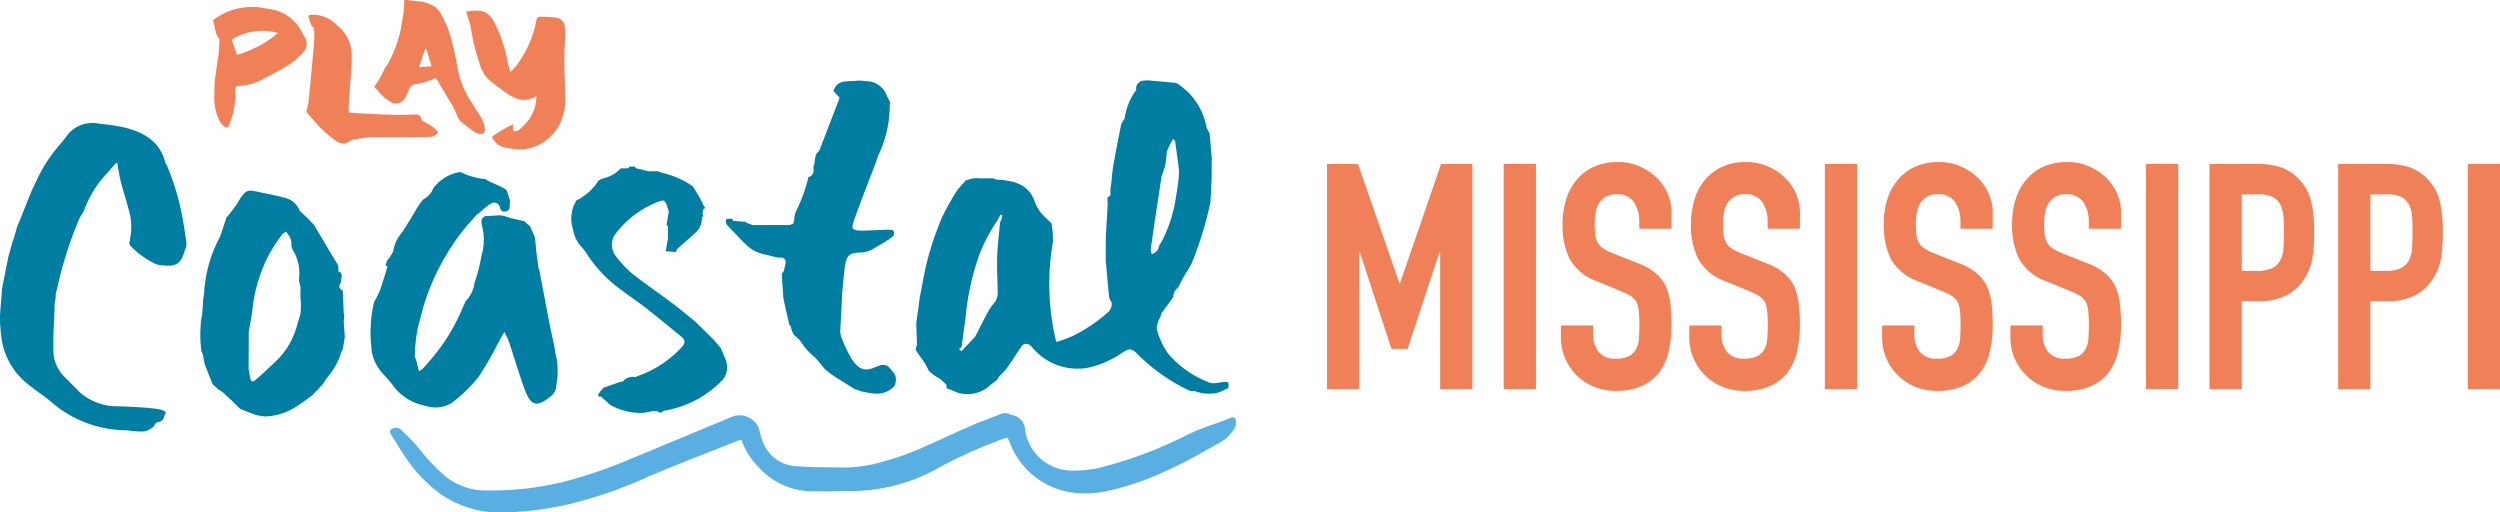 <svg xmlns="http://www.w3.org/2000/svg" width="164.392" height="33.689" viewBox="0 0 164.392 33.689">
  <g id="Group_3" data-name="Group 3" transform="translate(14)">
    <path id="Path_410" data-name="Path 410" d="M71.64,9.88a7.9,7.9,0,0,1,1.394-.823c.01.262-.066.384.024.447.138.072.382-.056.586-.291A2.657,2.657,0,0,0,74.557,7.2a1.43,1.43,0,0,1-1.568.034,1.893,1.893,0,0,1-.387-.211c-.374-.273-.743-.553-1.109-.836a2.232,2.232,0,0,1-.649-1.056,14.047,14.047,0,0,1-.611-2.5,5.354,5.354,0,0,0-.181-.618c-.035-.116-.078-.23-.118-.348,1.024-.213,1.533-.05,1.949.876a9.851,9.851,0,0,1,.786,2.414c.034.209.107.411.172.654a2.915,2.915,0,0,0,.67-.8,6.987,6.987,0,0,0,1.049-2.6c.025-.168.1-.239.269-.222a7.283,7.283,0,0,1,1.044.06.648.648,0,0,1,.549.544,5.04,5.04,0,0,1,.028.812c-.112,1.313-.01,2.623,0,3.935a3.47,3.47,0,0,1-.291,1.557A3.014,3.014,0,0,1,73.676,10.7a4.64,4.64,0,0,1-1.272-.136,1.121,1.121,0,0,1-.764-.688" transform="translate(-53.286 -0.885)" fill="#ef8058"/>
    <path id="Path_411" data-name="Path 411" d="M60.188,5.128a4.548,4.548,0,0,1-.431.184,4.143,4.143,0,0,1-.782.206.555.555,0,0,0-.535.382,4.2,4.2,0,0,1-.22.46.684.684,0,0,1-1.046.307,2.607,2.607,0,0,1-.75-.673,3.177,3.177,0,0,0-.268-.287c.133-.2.277-.4.4-.614.111-.194.194-.4.3-.6.055-.1.143-.193.194-.3a7.671,7.671,0,0,0,.886-2.476c.035-.292.11-.579.145-.87.032-.267.034-.537.052-.833A1.214,1.214,0,0,1,58.338,0c.223.024.446.079.669.082a2.372,2.372,0,0,1,1.117.353,1.375,1.375,0,0,1,.461.57,6.7,6.7,0,0,1,.685,1.752c.018.077.043.153.059.23.091.419.2.835.267,1.258a6.234,6.234,0,0,0,.9,2.4c.213.335.421.673.642,1a1.931,1.931,0,0,1,.289.825.261.261,0,0,1-.27.335.667.667,0,0,1-.354-.089c-.341-.241-.676-.493-.993-.764a1.11,1.11,0,0,1-.214-.371c-.089-.183-.151-.38-.253-.554-.353-.607-.718-1.206-1.079-1.808a.98.98,0,0,0-.076-.1m-.607-1.912-.071,0-.417,1.213.832-.058-.344-1.159" transform="translate(-45.546 0)" fill="#ef8058"/>
    <path id="Path_412" data-name="Path 412" d="M54.628,9.948a.758.758,0,0,1-.68.3c-.4.02-.792.011-1.188.011-.589,0-1.179.022-1.767,0a8.956,8.956,0,0,0-1.825.142.777.777,0,0,0-.347.121.733.733,0,0,1-.965-.052,7.025,7.025,0,0,1-.91-.755c-.365-.369-.693-.775-1-1.125a5.645,5.645,0,0,0,.154-.674q.2-1.978.369-3.958a6.668,6.668,0,0,0,0-.713c0-.065-.008-.158-.048-.188-.258-.192-.2-.507-.357-.743.069-.046.107-.092.142-.091a2.2,2.2,0,0,1,1.627.546c.146.156.317.289.466.442a2.494,2.494,0,0,1,.638,1.711A9.268,9.268,0,0,1,48.9,5.934c-.025.4-.06.809-.088,1.213q-.039.576-.072,1.152c-.006.1,0,.2,0,.335.228.023.437.053.649.064.791.04,1.584.083,2.377.1.451.013.9-.01,1.354-.021.2-.005.327.056.38.247a.368.368,0,0,0,.213.24,5.339,5.339,0,0,1,.582.349,2.852,2.852,0,0,1,.334.33" transform="translate(-39.81 -1.247)" fill="#ef8058"/>
    <path id="Path_413" data-name="Path 413" d="M31.946,1.938a4.18,4.18,0,0,1,3.438-.787c.178.029.358.053.534.091a2.8,2.8,0,0,1,1.929,1.565c.042.08.085.16.131.237a.768.768,0,0,1-.046.937,4.547,4.547,0,0,1-1.276,1.054c-.436.261-.887.5-1.341.726a3.535,3.535,0,0,1-1.673.49c-.152,0-.224.074-.22.233.006.181,0,.362,0,.543a5.482,5.482,0,0,1-.39,1.745c-.085.256-.185.277-.392.095a.87.87,0,0,1-.254-.31,3.485,3.485,0,0,1-.354-1.5c.029-.393,0-.791.046-1.182.056-.539.161-1.072.227-1.611.042-.334.053-.672.073-1.009a.2.2,0,0,0-.036-.127c-.278-.346-.238-.791-.393-1.184m4.279.829a3.782,3.782,0,0,0-3.055.443l.355.993a7.189,7.189,0,0,0,2.7-1.437" transform="translate(-31.946 -0.603)" fill="#ef8058"/>
  </g>
  <g id="Group_4" data-name="Group 4" transform="translate(0 5.281)">
    <path id="Path_414" data-name="Path 414" d="M39.521,36.925v-.042a.564.564,0,0,0-.036-.185l-.064-1.5-.046-.027c-.207-.123-.227-.268-.081-.527a.2.2,0,0,0,.023-.166l.037-.252a.209.209,0,0,0-.038-.144v-.03l-.025-.033a.192.192,0,0,0-.139-.059.859.859,0,0,1-.016-.192.677.677,0,0,0-.028-.234,1.58,1.58,0,0,0-.167-.3c-.051-.08-.107-.168-.158-.256l-1.247-2.1-.37-.394-.582-.546a1.328,1.328,0,0,0-.994-.853c-.4-.118-.808-.2-1.206-.28-.176-.036-.352-.07-.528-.109-.708-.155-.786-.124-1.2.473-.045.065-.084.135-.124.2a2.177,2.177,0,0,1-.133.216c-.14.192-.286.38-.433.568l-.138.179-.032-.014-.437,1.312a8.728,8.728,0,0,0-1,3.129l-.034.191-.015.366-.071.48-.057.9-.09.516-.041.762.009.514.058.661.1.227.121.649.522,1.32.4.361.231.13.646.6.5.5.033.022.27.11c.2.081.395.162.6.235a2.592,2.592,0,0,0,.885.159,4.119,4.119,0,0,0,2.179-.81c.191-.123.376-.258.555-.39l.266-.2.731-.768-.01-.01.064-.1a2.859,2.859,0,0,1,.206-.3,4.472,4.472,0,0,0,.9-1.626l.112-.249.127-.766-.071-1.034ZM34.845,40l-.3.281c-.288.272-.586.553-.9.808-.043.034-.12.089-.176.07s-.107-.112-.138-.243l-.1-.566.009-2.439.2-1.168.1-.756a9.855,9.855,0,0,1,1.105-3.3,11.934,11.934,0,0,1,.753-1.143l.028-.039a.617.617,0,0,1,.193-.146c.032-.018.064-.037.092-.056.005.011.01.022.014.031a.508.508,0,0,0,.068.125.942.942,0,0,1,.244.762l0,.021.077.233.011.024a2.929,2.929,0,0,1,.407,1.993v.015l.11.454-.009.644a5.032,5.032,0,0,1,.01,1.1q-.049.168-.1.338c-.075.263-.15.528-.236.788A5.111,5.111,0,0,1,34.845,40m-3.092-5.929h0l0,0,0,0m-.088-.051Z" transform="translate(-16.882 -21.36)" fill="#007ea2"/>
    <path id="Path_415" data-name="Path 415" d="M11.985,24.6a16.727,16.727,0,0,0-.994-3.317.644.644,0,0,0-.067-.118.362.362,0,0,1-.052-.093c-.322-1.288-1.279-2.047-3.011-2.385-.316-.062-.634-.1-.941-.137-.155-.018-.31-.037-.465-.059a2.114,2.114,0,0,0-1.93.647c-.181.239-.37.473-.558.708a9.776,9.776,0,0,0-1.534,2.33c-.07.169-.153.338-.234.5-.038.077-.076.154-.116.238l-.84,2.091-.115.281-.209.72L.8,26.344l-.26.955-.4,2.016L0,31.077l0,.511c.008.091.015.181.022.272.015.2.031.4.057.606a4.678,4.678,0,0,0,1.65,3.082c.261.221.546.427.821.627a11.515,11.515,0,0,1,.941.732,7.616,7.616,0,0,0,4.813,1.76l.252.027a6.445,6.445,0,0,0,.676.053,1.081,1.081,0,0,0,.678-.185.558.558,0,0,0,.266-.26.364.364,0,0,1,.167-.172c.36-.026.436-.247.446-.4l.05-.082a.148.148,0,0,0,.043-.158c-.072-.208-.728-.3-2.809-.394l-.223-.011a3.671,3.671,0,0,1-2.623-.936c-.15-.159-.306-.314-.462-.469s-.318-.316-.47-.478a2.435,2.435,0,0,1-.768-1.487c-.039-.819,0-1.656.035-2.466.015-.34.031-.679.038-1l.063-.3c0-.035,0-.069,0-.1a.758.758,0,0,1,.013-.188l.1-.4a25.86,25.86,0,0,1,1.437-4.5,2.6,2.6,0,0,1,.163-.288,1.948,1.948,0,0,0,.227-.447,6.851,6.851,0,0,1,1.518-2.346c.114-.133.229-.266.342-.4a1,1,0,0,1,.241-.223c.025.139.048.27.069.4.048.283.093.551.158.812.084.341.185.682.284,1.012.043.144.085.287.126.428l.09.344a3.98,3.98,0,0,1,.112,2.075l0,.029a.363.363,0,0,1-.014.079.331.331,0,0,0,.048.308l.057.052a5.642,5.642,0,0,0,1.589,1.128,1.864,1.864,0,0,0,.542.107l.04,0c.717.07,1.048-.118,1.257-.724.041-.118.083-.236.126-.354l.063-.173.009-.276q-.044-.274-.086-.549c-.06-.388-.121-.777-.19-1.165" transform="translate(0 -15.653)" fill="#007ea2"/>
    <path id="Path_416" data-name="Path 416" d="M157.933,31.93c-.034-.053-.191-.053-.291-.045l-.475.068a1.1,1.1,0,0,1-.379,0,6.581,6.581,0,0,1-2.8-1.933,4.967,4.967,0,0,1-.7-1.454c-.16-.429.17-.8.266-1.2.255-.348.513-.7.762-1.047.031-.043.017-.117.024-.176l.085-.24.238-.254.285-.563c.2-.34.429-.667.6-1.021a23.684,23.684,0,0,0,1.217-3.961l.034-.5q.027-.552.053-1.1,0-.66.008-1.32l-.134-1.589c-.011-.1-.155-.281-.2-.431a4.465,4.465,0,0,0-1.259-2.374c-.271-.217-.579-.552-.868-.58-.59-.053-1.18-.109-1.77-.158a1.035,1.035,0,0,0-.216.021.149.149,0,0,1-.028,0,.513.513,0,0,0-.491.606,4.111,4.111,0,0,0-.766,1.889,1.6,1.6,0,0,0-.229.414q-.273,1.321-.51,2.651c-.064.36-.087.727-.128,1.092l-.066.475c0,.213,0,.213,0,.427l-.092.065c-.066.009-.1.041-.1.175l.014.369c-.007.088-.014.175-.022.263v.1l-.1,1.649-.009,1.638c.074.819.143,1.638.229,2.455a1,1,0,0,0,.165.315.774.774,0,0,1-.305.7,10.378,10.378,0,0,1-2.292,1.524,10.5,10.5,0,0,1-1.048.376,16.131,16.131,0,0,1-.216-6.6q-.009-.345-.019-.691c-.015-.074-.031-.149-.046-.224a.722.722,0,0,0-.037-.287c-.221-.217-.451-.425-.66-.653a3.539,3.539,0,0,1-.3-.446l-.117-.268c-.4-1.231-1.419-1.443-2.522-1.508-.124-.009-.152-.07-.27-.084h-.895a1.333,1.333,0,0,0-.655.078l-.191.045c-.043.011-.048.058-.084.1-.188.165-.268.326-.457.492a18.039,18.039,0,0,0-1.042,1.846,21.008,21.008,0,0,0-.922,2.668c-.24.876-.375,1.781-.556,2.672q-.014.125-.029.25-.03.235-.061.469l-.063.413q-.034.254-.067.508l.028.726q.013.334.025.668l-.086.239c0,.044,0,.089.006.133l.594.846.287.539.274.231.509.312h0l.343.337c.062.053-.047.185.032.228l.735.3a2.219,2.219,0,0,0,1.89-.305l.212-.186.461-.35.129-.212a6.744,6.744,0,0,0,.548-.6c.314-.438.6-.9.9-1.343a.383.383,0,0,1,.614-.11c.1.076.167.188.259.274a3.87,3.87,0,0,0,3.585,1.177,6.244,6.244,0,0,0,2.137-.937c.548-.356.659-.358,1.115.095a12,12,0,0,0,3.377,2.362c.108.049.248,0,.359.032a2.683,2.683,0,0,0,1.437.116l.308-.108.412-.2c.048-.021.072-.233.025-.38m-15.88.144,0,0Zm.958-10.827c-.028.063-.074.09-.085.188-.065.756-.165,1.511-.187,2.267-.024.8.034,1.61.036,2.415a1.734,1.734,0,0,1-.135.468,4.78,4.78,0,0,0-.439.582c-.316.578-.607,1.169-.907,1.755l-.74.773c-.094.178-.209.209-.3.052-.03-.05.14-.115.154-.2q.128-.939.256-1.877l.035-.376a16.837,16.837,0,0,1,.785-3.525,10.527,10.527,0,0,1,1.255-2.468c.022-.03.026-.061.049-.1l.147-.254c.029-.063.14-.086.14.014-.021.1-.041.192-.061.287M153,23.458c-.213.09-.141-.507-.082-.765.186-1.413.414-2.759.616-4.169.043-.3.2-.585.265-.886s.078-.61.113-.916c.05-.12.1-.241.153-.358.066-.137.142-.269.213-.4.053-.108.173.082.179.132.091.733.175,1.216.254,1.95a12.348,12.348,0,0,1-.193,1.6,9.351,9.351,0,0,1-.812,2.727c-.038.076-.074.165-.135.263a3.222,3.222,0,0,0-.161.281c-.085.223-.073.357-.411.54" transform="translate(-77.178 -12.05)" fill="#007ea2"/>
    <path id="Path_417" data-name="Path 417" d="M119.732,31.05a.565.565,0,0,0-.7-.226l-.322.118c-.721.326-1.1.053-1.49-.492a9.389,9.389,0,0,1-.742-1.561l-.046-.241.135-2.623c.012-.137.024-.274.036-.411.046-.436.081-.873.139-1.306.1-.708.285-.9,1.014-.912a1.848,1.848,0,0,0,1.032-.358,8.938,8.938,0,0,0,1.109-.7.335.335,0,0,0,.032-.378c-.04-.073-.223-.046-.334-.068-.522.02-1.044.041-1.565.059-.992.034-.863-.176-.612-.888.407-1.156.864-2.293,1.3-3.439.081-.214.143-.436.232-.647a7.437,7.437,0,0,0,.729-2.923q.013-.282.027-.564c-.075-.148-.163-.292-.224-.446a1.434,1.434,0,0,0-1.37-.917,2.63,2.63,0,0,0-.562-.033c-.577.089-1.3-.133-1.566.675l.412.451-1.345,3.488h0c-.359.274-.239.72-.383,1.071.048.3,0,.547-.326.66a10.667,10.667,0,0,1-.849,2.313,1.7,1.7,0,0,0-.087.583l-.071.159a.719.719,0,0,1-.429.095l-2.223,0-.375-.135a.416.416,0,0,0-.144-.094,1.712,1.712,0,0,1-.39-.018c-.075-.009-.261-.021-.345-.026s-.068-.134-.13-.145l-.29.005c-.13.006-.13.29,0,.427l1.052,1.109.124.107a2.419,2.419,0,0,0,1.325.711c.18.038.358.089.536.133l.28.064c.263-.006.539-.028.514.369-.036.168-.073.337-.109.5-.048.087-.14.14-.143.261l.085,1.245.016.259.047.252.344,1.512.1.119a1.9,1.9,0,0,0,.167.507c.09.13.276.22.493.5a4.191,4.191,0,0,0,.849.97c.28.235.478.567.736.832a4.219,4.219,0,0,0,.571.448c.15.108.312.2.469.3l.921.575.209.063.273.1c.221.038.441.09.664.11a1.554,1.554,0,0,0,1.482-.5,1.039,1.039,0,0,0,.068-.542c0-.171-.213-.394-.344-.573" transform="translate(-61.182 -12.07)" fill="#007ea2"/>
    <path id="Path_418" data-name="Path 418" d="M95.575,36.933l-.461-.541-1.14-1.126-.273-.231c-.42-.339-.83-.69-1.262-1.014-.754-.565-1.528-1.1-2.281-1.671a6.508,6.508,0,0,1-1.509-1.5,1.219,1.219,0,0,1-.06-1.34,6.406,6.406,0,0,1,2.852-2.191c.424-.163.482-.115.632.38l.084.279-.15.848c.029.043.06.039.089.082a.726.726,0,0,1,0,.134c0,.253,0,.419.006.671-.044.256-.088.513-.146.852l.655.053.117-.216,0-.005c.386-.339.777-.673,1.157-1.02a1.3,1.3,0,0,0,.451-1.058c0-.056.092.019.084-.021-.012-.08-.025-.16-.037-.239a.772.772,0,0,1,.053-.255c.034-.052.147-.052.1-.1l-.137-.22-.007-.046-.194-.386c-.02-.034-.041-.067-.053-.087l-.4-.657a5.712,5.712,0,0,0-2.037-.9l-.256-.1-.649,0-.479-.125-.3-.064h0L89.918,25h-.335l-.113.115h-.478a2.1,2.1,0,0,1-1.2.667l-.257.14a3.6,3.6,0,0,1-1.453,1.306,2.33,2.33,0,0,0-.305,1.6l.106.4a2.1,2.1,0,0,0,.559,1.085,3.01,3.01,0,0,1,.405.553,8.958,8.958,0,0,0,2.17,2.237c.551.415,1.126.8,1.669,1.221.768.6,1.517,1.225,2.272,1.842.291.238.309.44.026.733a7,7,0,0,1-2.533,1.745l-.263.1-.227.1a.825.825,0,0,0-.815.284l-.209.036-1.073.383-.192.212-.18.256.093.127a.45.45,0,0,0,.1-.031l.612.556a4.148,4.148,0,0,0,2.087.533,3.15,3.15,0,0,0,.649-.113l.363-.021a.233.233,0,0,0,.388.014l.047-.024a6.88,6.88,0,0,0,3.774-1.937,1.271,1.271,0,0,0,.3-1.394c-.1-.273-.224-.537-.337-.805" transform="translate(-48.179 -19.327)" fill="#007ea2"/>
    <path id="Path_419" data-name="Path 419" d="M67.686,37.42q-.172-.8-.344-1.605l-.292-1.543q-.153-.8-.307-1.607l-.046-.284-.1-.344q-.039-.328-.077-.657l-.038-.225q-.049-.515-.1-1.031l-.307-.717-.411-.372-.2-.036-.69-.157L64.3,28.69l-.254-.03c-.264.016-.527.038-.791.045a.367.367,0,0,0-.392.307c0,.086.007.173.011.259a3.577,3.577,0,0,1-.007,2.036,11.245,11.245,0,0,1-.461,1.8,2.157,2.157,0,0,1-.587,1.213c-.108.244-.223.486-.324.732A12.721,12.721,0,0,1,59.4,38.3c-.163.2-.616.75-.667.541l-.128-.52a.591.591,0,0,0-.044-.148c-.033-.085-.044-.139-.077-.223a9.548,9.548,0,0,1,.142-1.592q.024-.143.049-.285L59,34.843l.078-.284a15.371,15.371,0,0,1,2.609-4.948c.281-.331.571-.655.857-.983l.332-.252a3.017,3.017,0,0,1,.6-.479.39.39,0,0,1,.609.293c.044.126.128.227.246.228.285.011.406-.133.39-.409,0-.126.048-.3.006-.379-.1-.23-.149-.585-.288-.689a8.8,8.8,0,0,0-.989-.468l-.341-.193a4.455,4.455,0,0,1-1.548-.43c-.071-.066-.234-.006-.316.006a2.719,2.719,0,0,0-1.556,1.038,1.324,1.324,0,0,1-.657.724,4.387,4.387,0,0,0-.514.756l-.376.621-.486.776a2.471,2.471,0,0,0-.6,1.268l-.238.408a.728.728,0,0,0-.1.127c-.029.01-.064.091-.064.091l-.094.254c-.029.069.134.074.123.131-.15.478-.294.958-.454,1.433-.072.212-.181.412-.272.617a1.22,1.22,0,0,0-.168.328,8.681,8.681,0,0,0-.165,2.9l.016.25a3,3,0,0,0,.834,1.6,7.724,7.724,0,0,1,.669.805,3.465,3.465,0,0,0,2.05,1.208,2.028,2.028,0,0,0,1.747-.214,9.846,9.846,0,0,0,1.738-1.7A21.834,21.834,0,0,0,64.042,36.9l.325-.572a6.362,6.362,0,0,1,.3.636c.341,1.023.647,2.058,1.012,3.072.436,1.209.817,1.291,1.827.457a.865.865,0,0,0,.234-.37l.011-.009.1-.775a4.552,4.552,0,0,0-.133-1.637c-.013-.095-.026-.189-.039-.284" transform="translate(-31.204 -19.785)" fill="#007ea2"/>
  </g>
  <path id="Path_420" data-name="Path 420" d="M114.05,62.306a.208.208,0,0,0-.193-.022l-.489.192c-.245.094-.493.181-.741.269a14.722,14.722,0,0,0-1.62.646,27.441,27.441,0,0,1-5.459,2.1,7.284,7.284,0,0,1-2.413.274,3.121,3.121,0,0,1-2.847-2.619,1.044,1.044,0,0,0-.852-1.022,1.118,1.118,0,0,1-.15-.046.776.776,0,0,0-.62-.021c-.268.117-.543.218-.817.319s-.572.211-.851.332c-.805.351-1.605.714-2.406,1.077l-1.042.471a18.672,18.672,0,0,1-3.353,1.118,9.368,9.368,0,0,1-2.306.19l-.523-.006c-.746-.006-1.516-.012-2.263-.086a2.456,2.456,0,0,1-2.05-1.543,2.973,2.973,0,0,1-.174-.539c-.032-.121-.063-.241-.1-.358a1.306,1.306,0,0,0-.707-.766,1.321,1.321,0,0,0-1.056-.034L76.74,64.012c-.794.331-1.587.663-2.384.988A30.707,30.707,0,0,1,69.9,66.521a19.89,19.89,0,0,1-4.987.56,4.225,4.225,0,0,1-2.781-.952,12.872,12.872,0,0,1-1.728-1.834,10.287,10.287,0,0,0-.85-.909l-.229-.227a.524.524,0,0,0-.713-.1.208.208,0,0,0-.062.287c.128.2.252.4.376.6.275.442.56.9.875,1.326a9.377,9.377,0,0,0,1.98,2,6.824,6.824,0,0,0,4.185,1.256h.044a21.429,21.429,0,0,0,4.358-.562,29.073,29.073,0,0,0,5.215-1.829l.066-.028c1.4-.593,2.838-1.156,4.23-1.7q.759-.3,1.518-.6a.971.971,0,0,1,.234-.043h.008a4.575,4.575,0,0,0,1.115,1.774,4.714,4.714,0,0,0,3.386,1.589c.611.027,1.23.016,1.827,0,.362-.007.722-.013,1.084-.011a11.8,11.8,0,0,0,5.676-1.6A32.047,32.047,0,0,1,98.812,63.7a.882.882,0,0,1,.3-.078,1.155,1.155,0,0,1,.152.289,5.148,5.148,0,0,0,3.818,3.256,6.36,6.36,0,0,0,2.533-.036,17.846,17.846,0,0,0,3.754-1.253,28.885,28.885,0,0,0,2.9-1.49l.636-.357a2.531,2.531,0,0,0,1.218-1.177.213.213,0,0,0,.017-.082v-.291a.208.208,0,0,0-.091-.172" transform="translate(-32.874 -34.83)" fill="#5aafe2"/>
  <g id="Group_2" data-name="Group 2" transform="translate(87.26 10.654)">
    <path id="Path_421" data-name="Path 421" d="M199.116,39.4V24.6h2.037l2.723,7.836h.042l2.7-7.836h2.058V39.4h-2.12v-9h-.042l-2.1,6.36h-1.06l-2.078-6.36h-.042v9Z" transform="translate(-199.116 -24.472)" fill="#ef8058"/>
    <rect id="Rectangle_7256" data-name="Rectangle 7256" width="2.12" height="14.799" transform="translate(11.619 0.125)" fill="#ef8058"/>
    <path id="Path_422" data-name="Path 422" d="M241.487,28.7h-2.12V28.22a2.264,2.264,0,0,0-.343-1.257,1.268,1.268,0,0,0-1.154-.531,1.333,1.333,0,0,0-.706.166,1.4,1.4,0,0,0-.437.416,1.738,1.738,0,0,0-.229.614,3.991,3.991,0,0,0-.062.716,6.966,6.966,0,0,0,.031.728,1.38,1.38,0,0,0,.156.52,1.157,1.157,0,0,0,.363.395,3.352,3.352,0,0,0,.655.332l1.621.645a4.042,4.042,0,0,1,1.143.633,2.747,2.747,0,0,1,.686.842,3.951,3.951,0,0,1,.312,1.133,11.328,11.328,0,0,1,.083,1.445,7.618,7.618,0,0,1-.187,1.735,3.66,3.66,0,0,1-.6,1.362,2.984,2.984,0,0,1-1.143.914,4.033,4.033,0,0,1-1.725.333,3.79,3.79,0,0,1-1.434-.27,3.383,3.383,0,0,1-1.143-.749,3.625,3.625,0,0,1-.759-1.111,3.37,3.37,0,0,1-.281-1.382v-.79h2.121v.665a1.731,1.731,0,0,0,.343,1.05,1.337,1.337,0,0,0,1.153.467,1.857,1.857,0,0,0,.842-.156,1.121,1.121,0,0,0,.468-.447,1.643,1.643,0,0,0,.2-.7c.021-.27.031-.572.031-.9a8.99,8.99,0,0,0-.042-.956,1.635,1.635,0,0,0-.166-.6,1.186,1.186,0,0,0-.384-.375,5.2,5.2,0,0,0-.634-.312l-1.518-.623a3.357,3.357,0,0,1-1.839-1.486,5.1,5.1,0,0,1-.468-2.317,5.393,5.393,0,0,1,.229-1.58,3.605,3.605,0,0,1,.687-1.289,3.155,3.155,0,0,1,1.111-.863,3.726,3.726,0,0,1,1.611-.322,3.5,3.5,0,0,1,1.444.292,3.72,3.72,0,0,1,1.133.768,3.217,3.217,0,0,1,.956,2.287Z" transform="translate(-218.832 -24.312)" fill="#ef8058"/>
    <path id="Path_423" data-name="Path 423" d="M260.743,28.7h-2.12V28.22a2.26,2.26,0,0,0-.343-1.257,1.267,1.267,0,0,0-1.154-.531,1.334,1.334,0,0,0-.706.166,1.4,1.4,0,0,0-.437.416,1.736,1.736,0,0,0-.228.614,3.985,3.985,0,0,0-.063.716,6.946,6.946,0,0,0,.032.728,1.381,1.381,0,0,0,.156.52,1.154,1.154,0,0,0,.364.395,3.341,3.341,0,0,0,.655.332l1.621.645a4.049,4.049,0,0,1,1.143.633,2.755,2.755,0,0,1,.686.842,3.923,3.923,0,0,1,.312,1.133,11.084,11.084,0,0,1,.083,1.445,7.6,7.6,0,0,1-.186,1.735,3.675,3.675,0,0,1-.6,1.362,2.987,2.987,0,0,1-1.143.914,4.034,4.034,0,0,1-1.725.333,3.788,3.788,0,0,1-1.434-.27,3.389,3.389,0,0,1-1.143-.749,3.624,3.624,0,0,1-.759-1.111,3.377,3.377,0,0,1-.281-1.382v-.79h2.12v.665a1.733,1.733,0,0,0,.343,1.05,1.338,1.338,0,0,0,1.154.467,1.856,1.856,0,0,0,.842-.156,1.119,1.119,0,0,0,.468-.447,1.642,1.642,0,0,0,.2-.7c.021-.27.031-.572.031-.9a8.874,8.874,0,0,0-.042-.956,1.634,1.634,0,0,0-.166-.6,1.176,1.176,0,0,0-.384-.375,5.154,5.154,0,0,0-.634-.312l-1.518-.623a3.357,3.357,0,0,1-1.839-1.486,5.107,5.107,0,0,1-.468-2.317,5.378,5.378,0,0,1,.229-1.58,3.6,3.6,0,0,1,.686-1.289,3.157,3.157,0,0,1,1.112-.863,3.724,3.724,0,0,1,1.611-.322,3.5,3.5,0,0,1,1.444.292,3.719,3.719,0,0,1,1.133.768,3.215,3.215,0,0,1,.956,2.287Z" transform="translate(-229.649 -24.312)" fill="#ef8058"/>
    <rect id="Rectangle_7257" data-name="Rectangle 7257" width="2.12" height="14.799" transform="translate(32.736 0.125)" fill="#ef8058"/>
    <path id="Path_424" data-name="Path 424" d="M289.675,28.7h-2.119V28.22a2.264,2.264,0,0,0-.343-1.257,1.268,1.268,0,0,0-1.154-.531,1.335,1.335,0,0,0-.706.166,1.4,1.4,0,0,0-.436.416,1.727,1.727,0,0,0-.229.614,4.027,4.027,0,0,0-.063.716,7.078,7.078,0,0,0,.032.728,1.405,1.405,0,0,0,.156.52,1.155,1.155,0,0,0,.364.395,3.332,3.332,0,0,0,.655.332l1.621.645a4.061,4.061,0,0,1,1.144.633,2.757,2.757,0,0,1,.685.842,3.9,3.9,0,0,1,.312,1.133,11.094,11.094,0,0,1,.083,1.445,7.6,7.6,0,0,1-.186,1.735,3.646,3.646,0,0,1-.6,1.362,2.983,2.983,0,0,1-1.142.914,4.036,4.036,0,0,1-1.725.333,3.786,3.786,0,0,1-1.434-.27,3.379,3.379,0,0,1-1.143-.749,3.617,3.617,0,0,1-.759-1.111,3.377,3.377,0,0,1-.28-1.382v-.79h2.12v.665a1.736,1.736,0,0,0,.342,1.05,1.339,1.339,0,0,0,1.154.467,1.854,1.854,0,0,0,.841-.156,1.108,1.108,0,0,0,.468-.447,1.648,1.648,0,0,0,.2-.7c.021-.27.031-.572.031-.9a9,9,0,0,0-.042-.956,1.635,1.635,0,0,0-.167-.6,1.176,1.176,0,0,0-.384-.375,5.186,5.186,0,0,0-.634-.312l-1.518-.623a3.36,3.36,0,0,1-1.839-1.486,5.108,5.108,0,0,1-.468-2.317,5.364,5.364,0,0,1,.229-1.58,3.6,3.6,0,0,1,.686-1.289,3.159,3.159,0,0,1,1.111-.863,3.727,3.727,0,0,1,1.611-.322,3.506,3.506,0,0,1,1.445.292,3.733,3.733,0,0,1,1.132.768,3.216,3.216,0,0,1,.955,2.287Z" transform="translate(-245.903 -24.312)" fill="#ef8058"/>
    <path id="Path_425" data-name="Path 425" d="M308.93,28.7h-2.12V28.22a2.257,2.257,0,0,0-.343-1.257,1.267,1.267,0,0,0-1.154-.531,1.335,1.335,0,0,0-.706.166,1.4,1.4,0,0,0-.437.416,1.733,1.733,0,0,0-.228.614,3.949,3.949,0,0,0-.063.716,6.72,6.72,0,0,0,.032.728,1.364,1.364,0,0,0,.156.52,1.154,1.154,0,0,0,.364.395,3.347,3.347,0,0,0,.654.332l1.622.645a4.046,4.046,0,0,1,1.143.633,2.756,2.756,0,0,1,.686.842,3.98,3.98,0,0,1,.312,1.133,11.325,11.325,0,0,1,.083,1.445,7.594,7.594,0,0,1-.187,1.735,3.673,3.673,0,0,1-.6,1.362,2.989,2.989,0,0,1-1.143.914,4.033,4.033,0,0,1-1.725.333,3.79,3.79,0,0,1-1.434-.27,3.4,3.4,0,0,1-1.144-.749,3.637,3.637,0,0,1-.758-1.111,3.376,3.376,0,0,1-.281-1.382v-.79h2.12v.665a1.729,1.729,0,0,0,.343,1.05,1.337,1.337,0,0,0,1.153.467,1.858,1.858,0,0,0,.842-.156,1.123,1.123,0,0,0,.468-.447,1.636,1.636,0,0,0,.2-.7c.02-.27.031-.572.031-.9a8.891,8.891,0,0,0-.042-.956,1.635,1.635,0,0,0-.166-.6,1.177,1.177,0,0,0-.385-.375,5.09,5.09,0,0,0-.633-.312l-1.517-.623a3.352,3.352,0,0,1-1.839-1.486,5.107,5.107,0,0,1-.468-2.317,5.392,5.392,0,0,1,.228-1.58,3.6,3.6,0,0,1,.686-1.289,3.158,3.158,0,0,1,1.112-.863,3.722,3.722,0,0,1,1.61-.322,3.5,3.5,0,0,1,1.445.292,3.709,3.709,0,0,1,1.133.768,3.213,3.213,0,0,1,.956,2.287Z" transform="translate(-256.719 -24.312)" fill="#ef8058"/>
    <rect id="Rectangle_7258" data-name="Rectangle 7258" width="2.12" height="14.799" transform="translate(53.853 0.125)" fill="#ef8058"/>
    <path id="Path_426" data-name="Path 426" d="M331.536,39.4V24.6h3.18a4.755,4.755,0,0,1,1.538.228,2.963,2.963,0,0,1,1.2.811A3.175,3.175,0,0,1,338.208,27a8.529,8.529,0,0,1,.207,2.11,10.421,10.421,0,0,1-.114,1.684,3.523,3.523,0,0,1-.488,1.288,3.094,3.094,0,0,1-1.164,1.133,3.92,3.92,0,0,1-1.913.405h-1.08V39.4Zm2.12-12.8v5.03h1.018a2.168,2.168,0,0,0,1-.187,1.177,1.177,0,0,0,.52-.52,1.9,1.9,0,0,0,.2-.769c.021-.3.031-.644.031-1.018q0-.52-.021-.988a2.136,2.136,0,0,0-.187-.821,1.182,1.182,0,0,0-.5-.54,1.974,1.974,0,0,0-.955-.187Z" transform="translate(-273.505 -24.472)" fill="#ef8058"/>
    <path id="Path_427" data-name="Path 427" d="M350.839,39.4V24.6h3.18a4.755,4.755,0,0,1,1.538.228,2.963,2.963,0,0,1,1.2.811A3.175,3.175,0,0,1,357.511,27a8.522,8.522,0,0,1,.207,2.11,10.421,10.421,0,0,1-.114,1.684,3.524,3.524,0,0,1-.488,1.288,3.094,3.094,0,0,1-1.164,1.133,3.92,3.92,0,0,1-1.913.405h-1.08V39.4Zm2.12-12.8v5.03h1.018a2.168,2.168,0,0,0,1-.187,1.177,1.177,0,0,0,.52-.52,1.9,1.9,0,0,0,.2-.769c.021-.3.031-.644.031-1.018q0-.52-.021-.988a2.144,2.144,0,0,0-.187-.821,1.182,1.182,0,0,0-.5-.54,1.974,1.974,0,0,0-.955-.187Z" transform="translate(-284.349 -24.472)" fill="#ef8058"/>
    <rect id="Rectangle_7259" data-name="Rectangle 7259" width="2.12" height="14.799" transform="translate(75.012 0.125)" fill="#ef8058"/>
  </g>
</svg>
